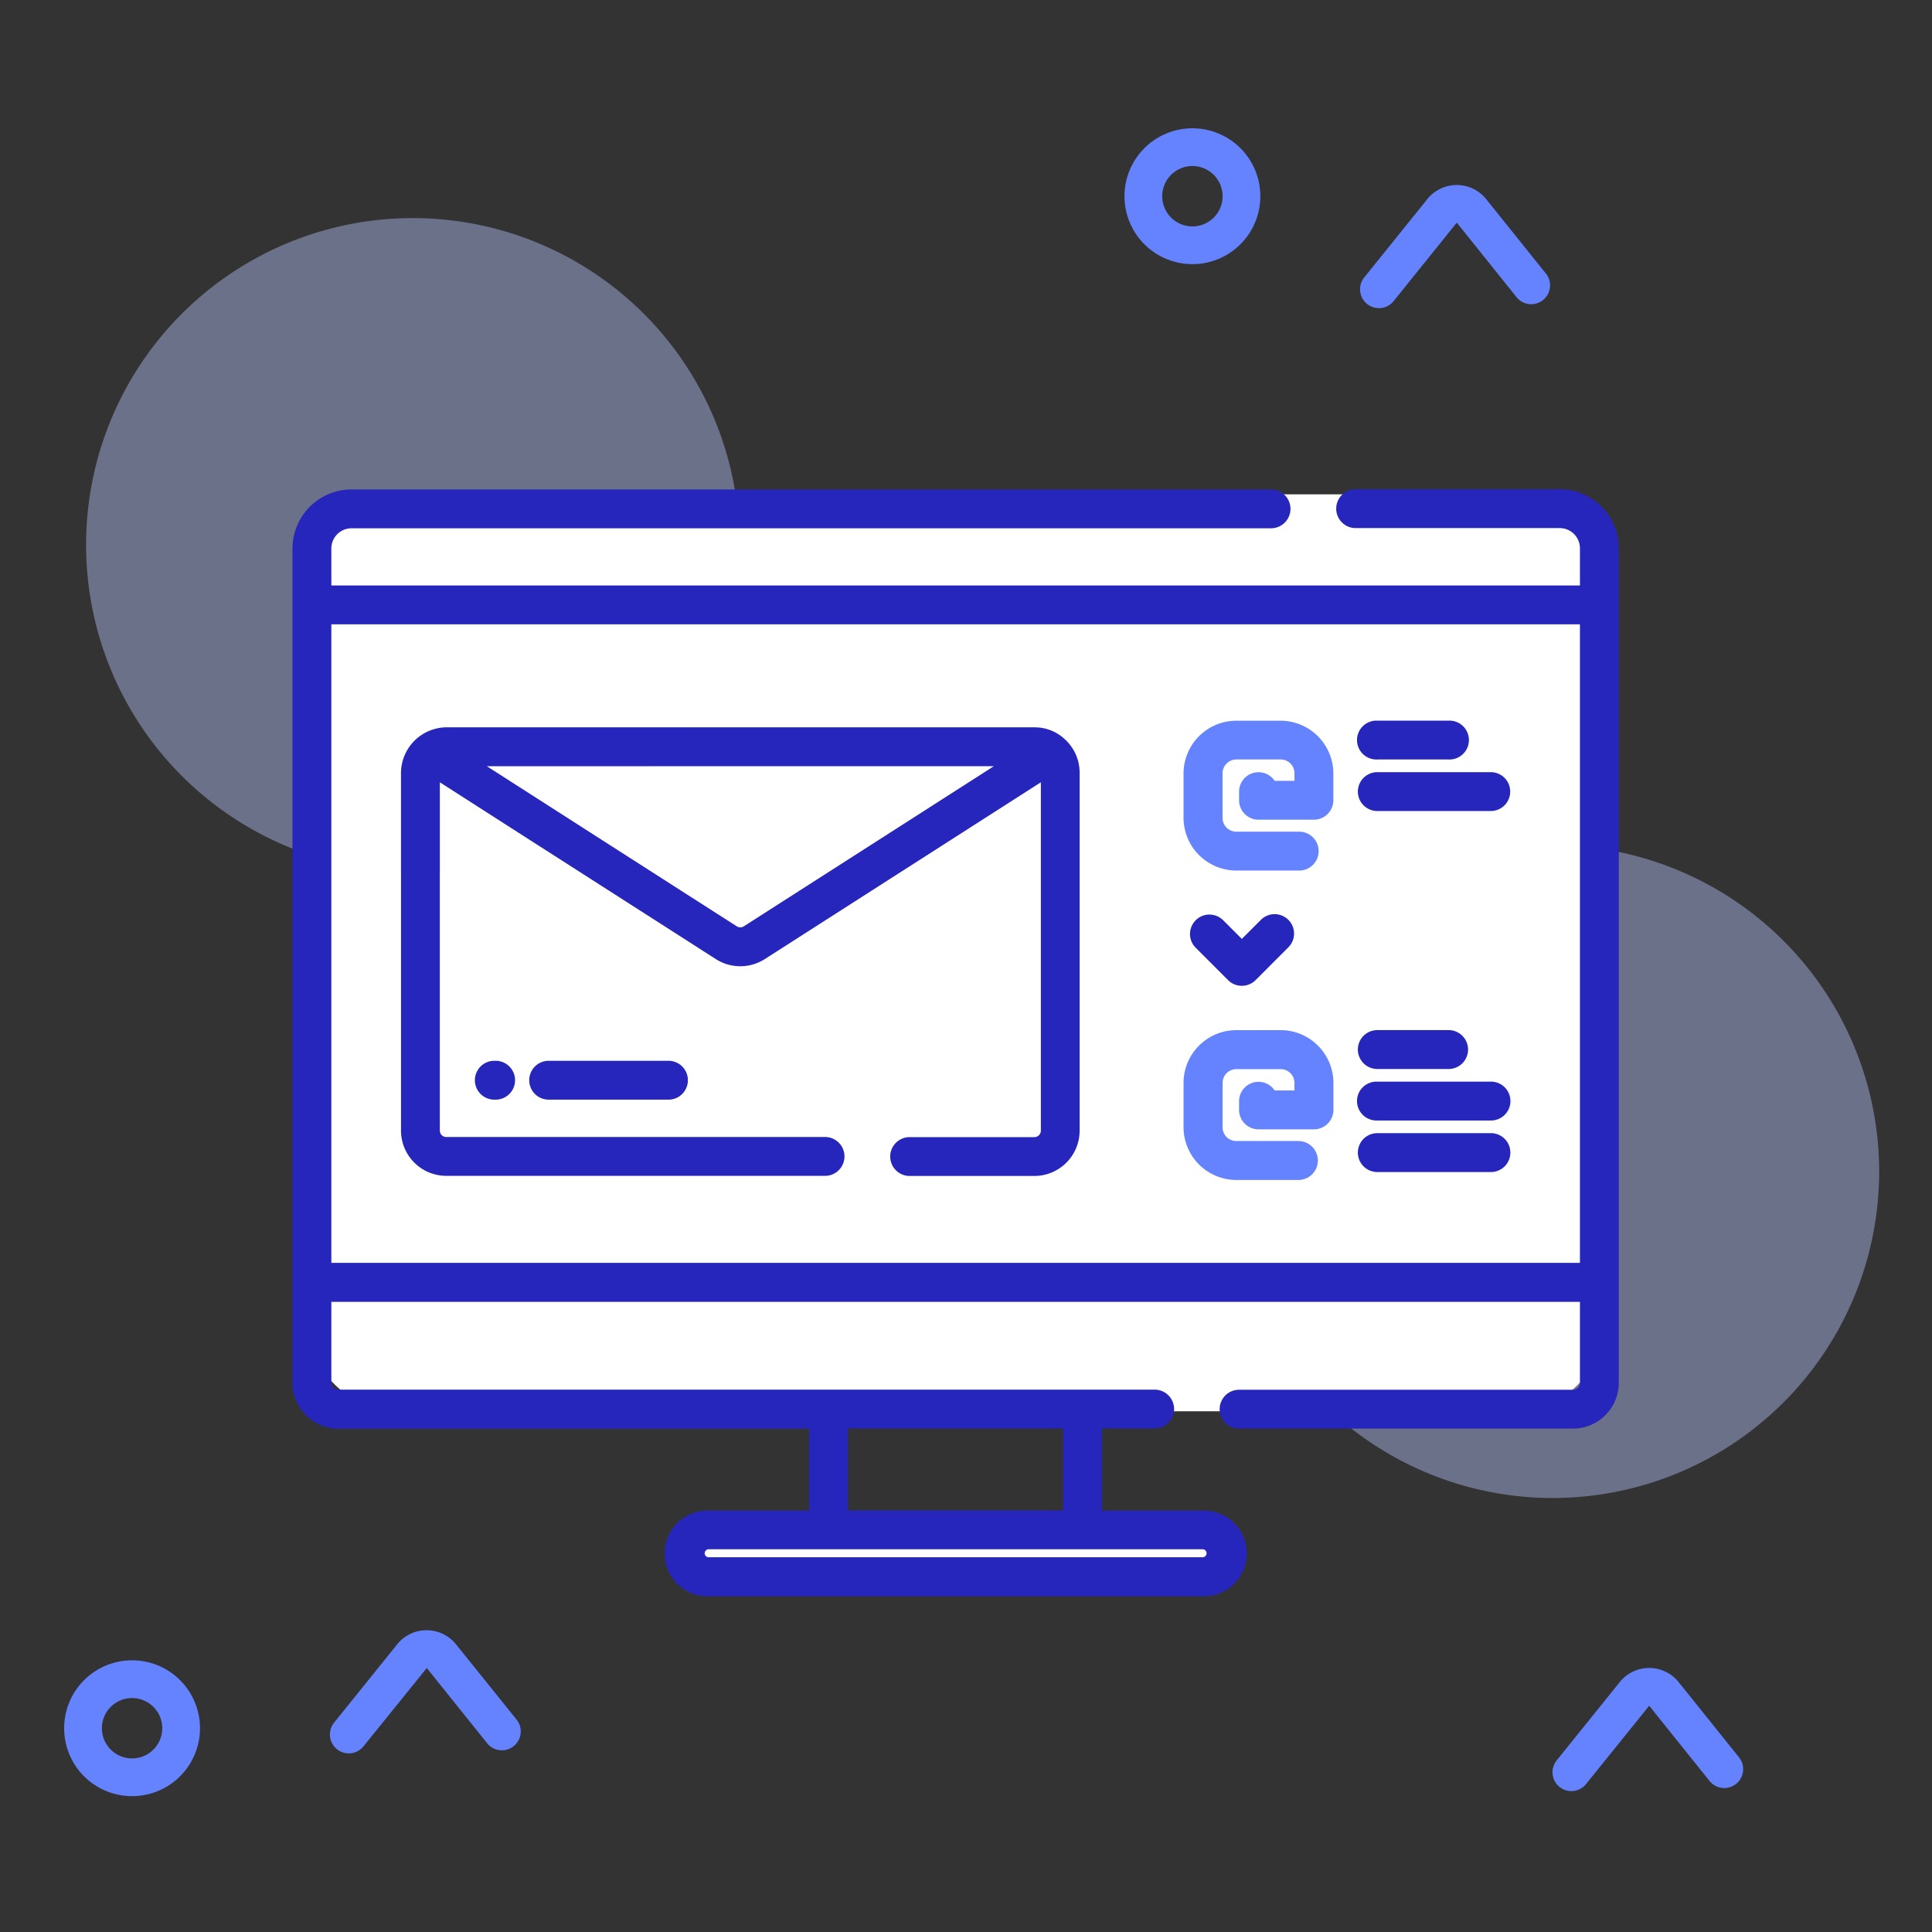 <svg id="Layer_1" data-name="Layer 1" xmlns="http://www.w3.org/2000/svg" viewBox="0 0 512 512"><rect x="0" y="0" width="512" height="512" fill="#333333" stroke="none"/><defs><style>.cls-1{fill:#b7c5ff;opacity:0.42;}.cls-2{fill:#fff;}.cls-3{fill:#6583fe;}.cls-4{fill:#2626bc;}</style></defs><path class="cls-1" d="M87.81,155.15H195.35a85.41,85.41,0,0,1-1.91,10.3H87.81v62.81a84.94,84.94,0,0,1-10.3-3.37A86.59,86.59,0,1,1,195.88,140H93.17a5.36,5.36,0,0,0-5.36,5.36Z"/><path class="cls-1" d="M498,310.5A86.52,86.52,0,0,1,332.15,345a83.07,83.07,0,0,1-3.72-10.3H418.7V224.3a82.93,82.93,0,0,1,10.3,1.48A86.53,86.53,0,0,1,498,310.5Z"/><rect class="cls-2" x="178" y="405" width="149" height="13" rx="6.43"/><rect class="cls-2" x="81" y="131" width="344" height="243" rx="23.7"/><path class="cls-1" d="M173.17,203.05H129l24.7,15.82A86,86,0,0,1,143,224.26l-26.46-16.95v23.4q-3.5.28-7.06.29c-1.09,0-2.17,0-3.24-.07V204.77a12.16,12.16,0,0,1,12-12h63A87,87,0,0,1,173.17,203.05Z"/><path class="cls-1" d="M344.08,312.65H327.65a14.11,14.11,0,0,1-2.62-.25c0-.63,0-1.26,0-1.9a86.84,86.84,0,0,1,.45-8.88,3.63,3.63,0,0,0,2.2.73h16.43a5.15,5.15,0,1,1,0,10.3Z"/><path class="cls-1" d="M328.37,294.09v-2.3a5.15,5.15,0,0,1,9.43-2.85h5.25v-2a3.66,3.66,0,0,0-3.65-3.66h-10a85.59,85.59,0,0,1,4.16-10.3h5.87a14,14,0,0,1,14,14v7.14a5.15,5.15,0,0,1-5.15,5.14H333.52A5.15,5.15,0,0,1,328.37,294.09Z"/><path class="cls-1" d="M359.89,278.14A5.16,5.16,0,0,1,365,273H383.9a5.15,5.15,0,1,1,0,10.3H365A5.15,5.15,0,0,1,359.89,278.14Z"/><path class="cls-1" d="M359.89,305.45A5.15,5.15,0,0,1,365,300.3h30.07a5.15,5.15,0,1,1,0,10.3H365A5.15,5.15,0,0,1,359.89,305.45Z"/><path class="cls-1" d="M359.89,291.79a5.15,5.15,0,0,1,5.15-5.14h30.07a5.15,5.15,0,1,1,0,10.29H365A5.15,5.15,0,0,1,359.89,291.79Z"/><path class="cls-3" d="M416.43,474.66a5,5,0,0,1-3.89-8.14l16.71-20.75a10,10,0,0,1,15.6,0l16,19.94a5,5,0,0,1-7.8,6.27l-16-19.94-16.73,20.75A5,5,0,0,1,416.43,474.66Z"/><path class="cls-3" d="M365.43,81.66a5,5,0,0,1-3.89-8.14l16.71-20.75a10,10,0,0,1,15.6,0l16,19.94A5,5,0,0,1,402.1,79L386.06,59,369.33,79.79A5,5,0,0,1,365.43,81.66Z"/><path class="cls-3" d="M316,70a18,18,0,1,1,18-18A18,18,0,0,1,316,70Zm0-26a8,8,0,1,0,8,8A8,8,0,0,0,316,44Z"/><path class="cls-3" d="M92.43,464.66a5,5,0,0,1-3.89-8.14l16.71-20.75a10,10,0,0,1,15.6,0l16.05,19.94a5,5,0,0,1-7.8,6.27l-16-19.94L96.33,462.79A5,5,0,0,1,92.43,464.66Z"/><path class="cls-3" d="M35,476a18,18,0,1,1,18-18A18,18,0,0,1,35,476Zm0-26a8,8,0,1,0,8,8A8,8,0,0,0,35,450Z"/><path class="cls-4" d="M413.34,129.65H359.26a5.15,5.15,0,1,0,0,10.3h54.08a5.36,5.36,0,0,1,5.36,5.36v9.84H87.81v-9.84A5.36,5.36,0,0,1,93.17,140H336.84a5.15,5.15,0,1,0,0-10.3H93.17a15.68,15.68,0,0,0-15.66,15.66v221.1a12.18,12.18,0,0,0,12.16,12.16H214.45v21.71H187.81a11.36,11.36,0,1,0,0,22.71H318.7a11.36,11.36,0,1,0,0-22.71H292.06V378.57H306a5.15,5.15,0,0,0,0-10.3H89.67a1.86,1.86,0,0,1-1.86-1.86V345H418.7v21.44a1.86,1.86,0,0,1-1.86,1.86H328.37a5.15,5.15,0,0,0,0,10.3h88.47A12.17,12.17,0,0,0,429,366.41V145.31A15.68,15.68,0,0,0,413.34,129.65ZM318.7,410.57a1.06,1.06,0,1,1,0,2.12H187.81a1.06,1.06,0,1,1,0-2.12Zm-94-32h57v21.71h-57Zm194-43.9H87.81V165.45H418.7Z"/><path class="cls-4" d="M282.18,195.9a11.61,11.61,0,0,0-8.07-3.15H118.27a12.16,12.16,0,0,0-12,12v94.86a12,12,0,0,0,12,12H218.42a5.15,5.15,0,1,0,0-10.29H118.27a1.72,1.72,0,0,1-1.71-1.72V207.31L143,224.26l46.69,29.9a12.05,12.05,0,0,0,13,0l73.15-46.85v92.32a1.72,1.72,0,0,1-1.71,1.72H240.84a5.15,5.15,0,0,0,0,10.29h33.27a12,12,0,0,0,12-12V204.77A11.94,11.94,0,0,0,282.18,195.9Zm-85.07,49.59a1.72,1.72,0,0,1-1.85,0l-41.57-26.62L129,203.05H263.38Z"/><path class="cls-4" d="M389.05,278.14a5.15,5.15,0,0,1-5.15,5.15H365a5.15,5.15,0,1,1,0-10.3H383.9A5.16,5.16,0,0,1,389.05,278.14Z"/><path class="cls-4" d="M400.26,291.79a5.15,5.15,0,0,1-5.15,5.15H365a5.15,5.15,0,1,1,0-10.29h30.07A5.15,5.15,0,0,1,400.26,291.79Z"/><path class="cls-4" d="M400.26,305.45a5.15,5.15,0,0,1-5.15,5.15H365a5.15,5.15,0,1,1,0-10.3h30.07A5.15,5.15,0,0,1,400.26,305.45Z"/><path class="cls-3" d="M353.35,287v7.14a5.15,5.15,0,0,1-5.15,5.14H333.52a5.15,5.15,0,0,1-5.15-5.14v-2.3a5.15,5.15,0,0,1,9.43-2.85h5.25v-2a3.66,3.66,0,0,0-3.65-3.66H327.65A3.66,3.66,0,0,0,324,287v11.74a3.65,3.65,0,0,0,3.66,3.66h16.43a5.15,5.15,0,1,1,0,10.3H327.65a14,14,0,0,1-14-14V287a14,14,0,0,1,14-14H339.4A14,14,0,0,1,353.35,287Z"/><path class="cls-4" d="M365,201.27H383.9a5.15,5.15,0,1,0,0-10.29H365a5.15,5.15,0,1,0,0,10.29Z"/><path class="cls-4" d="M365,214.93h30.07a5.15,5.15,0,0,0,0-10.3H365a5.15,5.15,0,0,0,0,10.3Z"/><path class="cls-3" d="M339.4,191H327.65a14,14,0,0,0-14,14v11.75a14,14,0,0,0,14,13.95h16.43a5.15,5.15,0,1,0,0-10.29H327.65a3.67,3.67,0,0,1-3.66-3.66V204.93a3.66,3.66,0,0,1,3.66-3.66H339.4a3.66,3.66,0,0,1,3.65,3.66v2H337.8a5.15,5.15,0,0,0-9.43,2.86v2.29a5.16,5.16,0,0,0,5.15,5.15H348.2a5.16,5.16,0,0,0,5.15-5.15v-7.14A14,14,0,0,0,339.4,191Z"/><path class="cls-4" d="M329.1,261.25a5.17,5.17,0,0,0,3.64-1.5l8.58-8.59a5.15,5.15,0,1,0-7.28-7.28l-4.94,4.94-4.94-4.94a5.15,5.15,0,1,0-7.29,7.28l8.59,8.59A5.13,5.13,0,0,0,329.1,261.25Z"/><path class="cls-4" d="M131,281.12a5.15,5.15,0,1,0,0,10.3h.35a5.15,5.15,0,0,0,0-10.3Z"/><path class="cls-4" d="M145.4,281.12a5.15,5.15,0,0,0,0,10.3h31.75a5.15,5.15,0,0,0,0-10.3Z"/></svg>